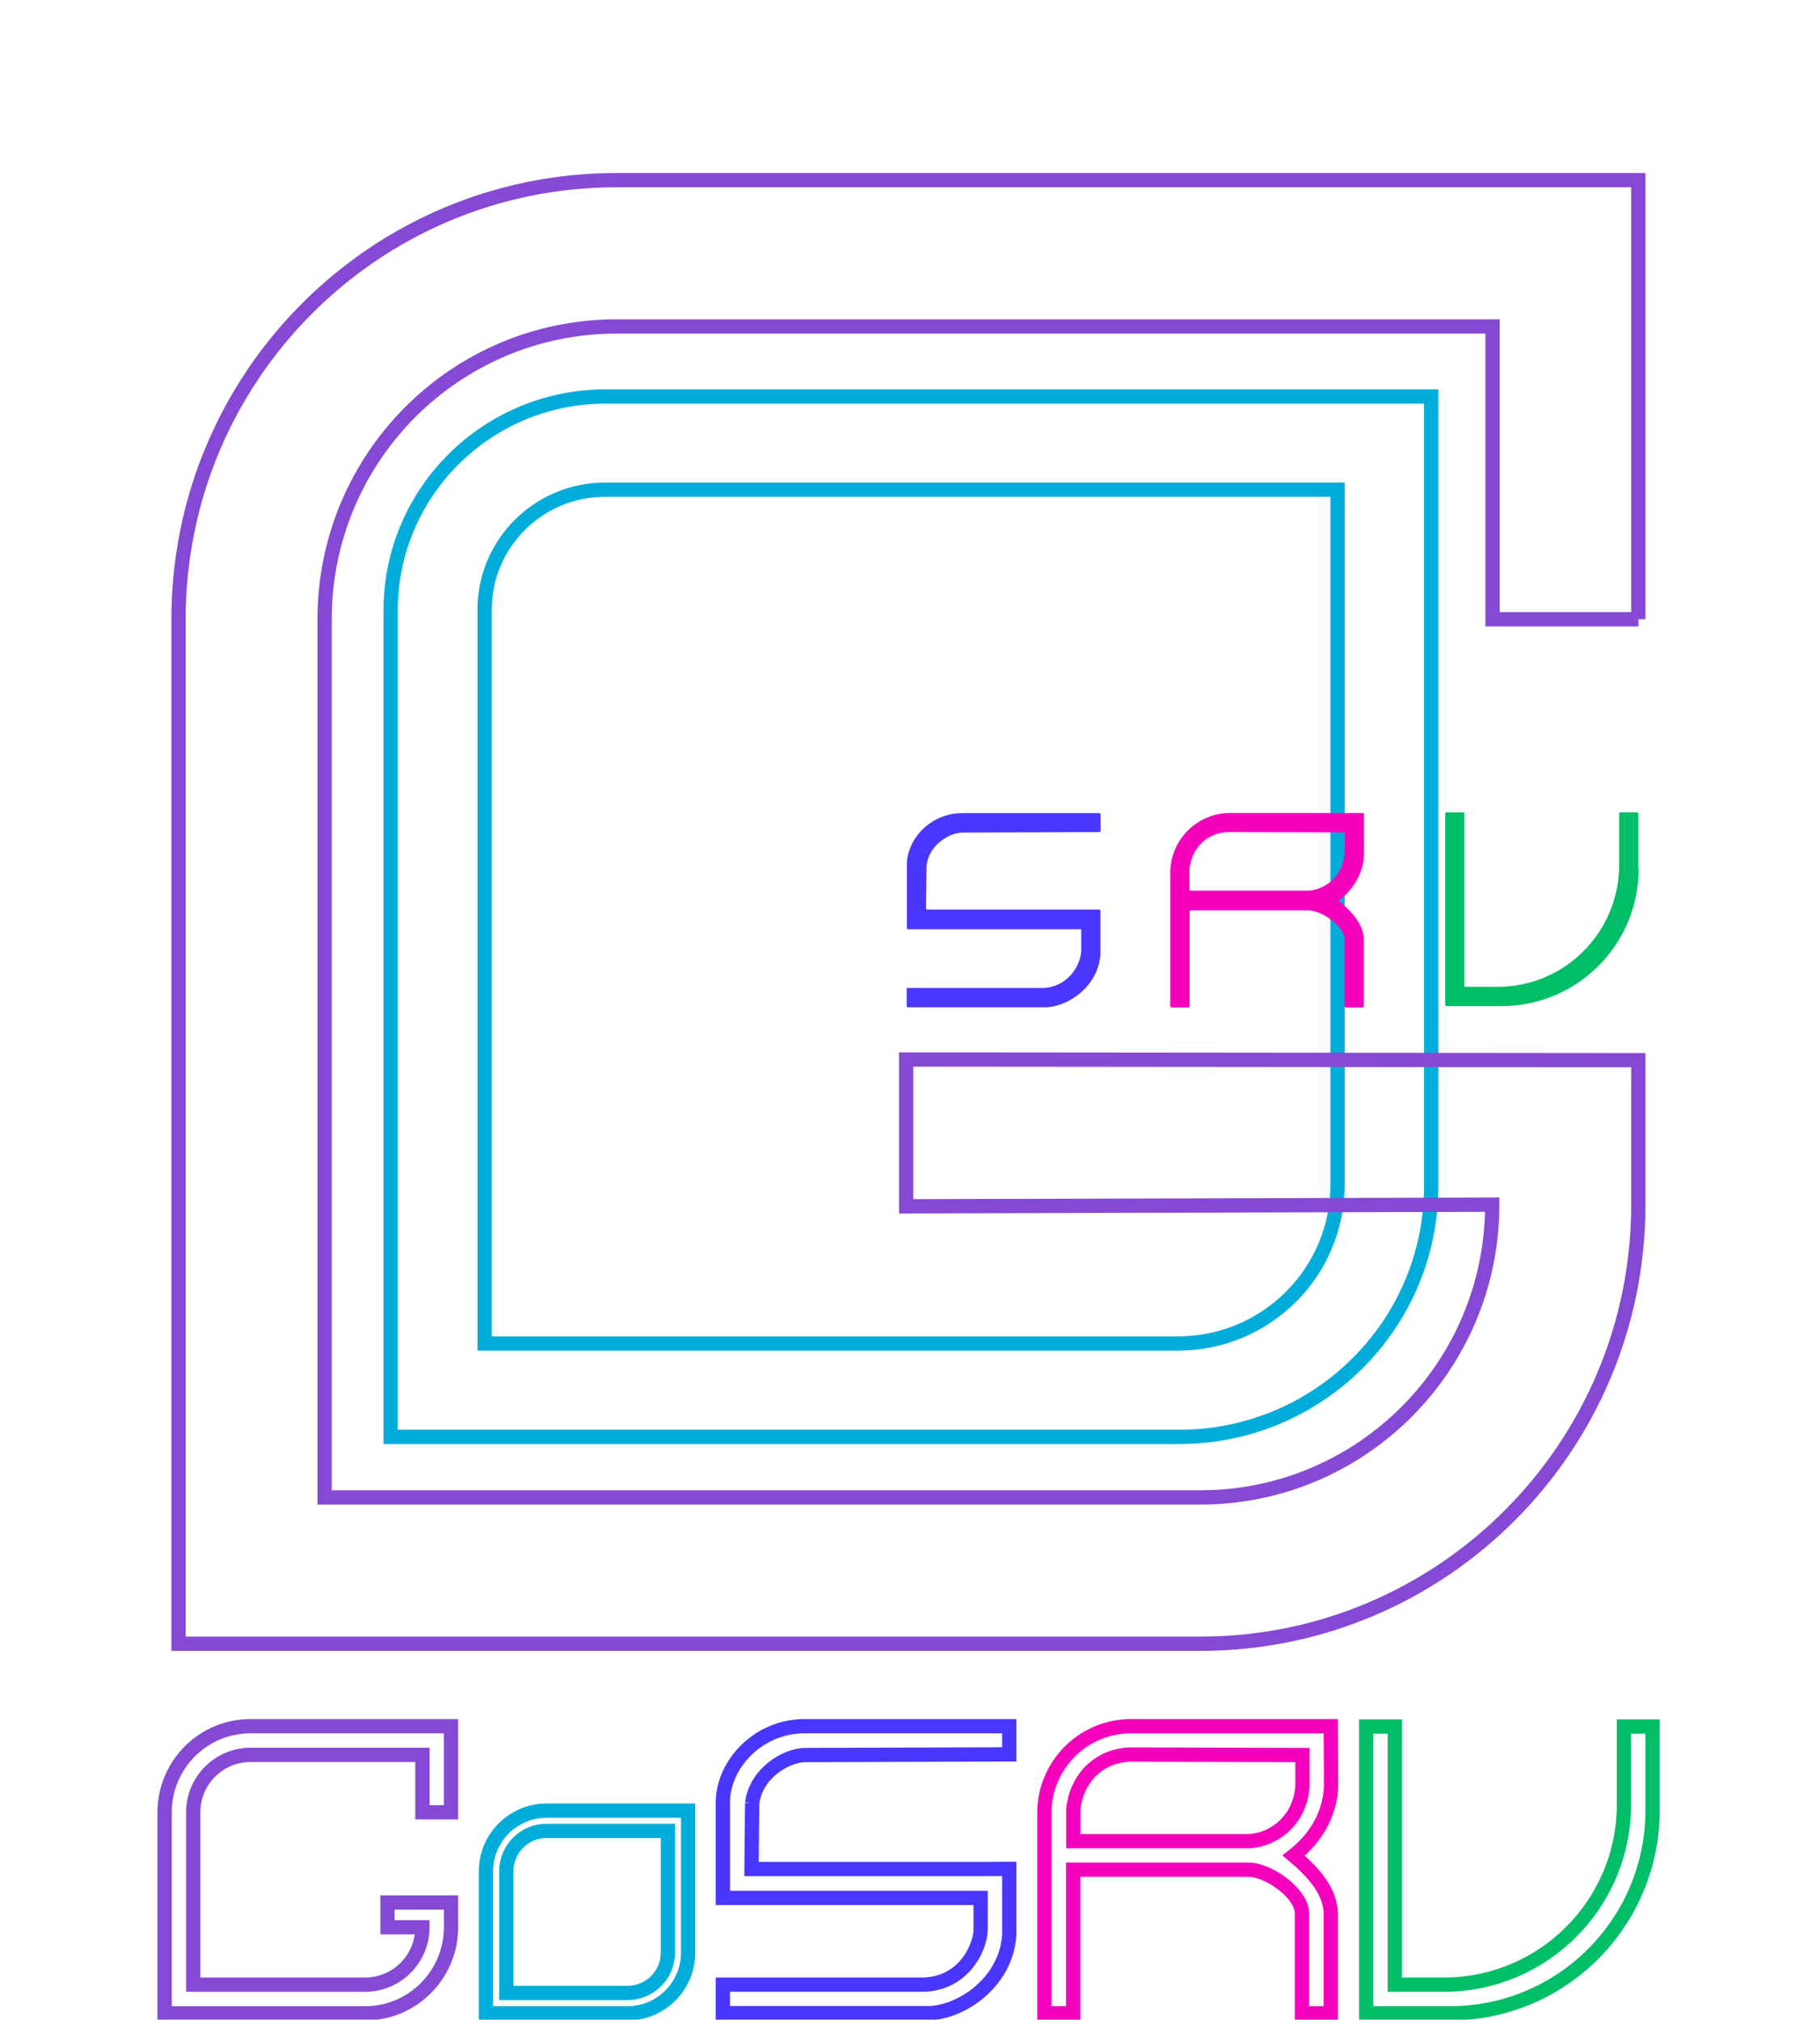 <svg width="255" height="283" viewBox="0 0 255 283" fill="none" xmlns="http://www.w3.org/2000/svg">
<g clip-path="url(#clip0_79_56)">
<path d="M63.193 253.945V241.881H35.097C28.444 241.881 23.065 247.297 23.065 253.945V282.117H51.162C57.815 282.117 63.193 276.701 63.193 270.053V266.589H54.291V270.053H59.183C59.183 274.493 55.59 278.095 51.162 278.095H27.076V253.945C27.076 249.505 30.669 245.902 35.097 245.902H59.183V253.945H63.193Z" stroke="#8549D6" stroke-width="2" stroke-miterlimit="10"/>
<path d="M181.258 260.011C184.063 262.382 186.451 265.032 186.451 268.263V282.117H182.417V268.124C182.417 265.311 177.735 261.987 174.93 261.987H150.357V282.117H146.323V254.061C146.323 247.343 151.748 241.881 158.471 241.881H186.451L186.497 250.016C186.497 253.363 184.921 257.152 181.258 260.011ZM182.487 250.342V245.925L158.494 245.856C154.205 245.925 150.936 248.901 150.38 253.433V257.989H174.837C177.804 257.989 182.07 255.618 182.487 250.342Z" stroke="#F500BD" stroke-width="2" stroke-miterlimit="10"/>
<path d="M105.385 252.689C105.895 248.436 110.184 245.949 112.78 245.925L141.409 245.832V241.881H112.734C106.057 241.881 101.073 247.459 101.282 252.968V265.939H137.399V270.378C137.329 273.144 134.779 278.235 128.914 278.095H101.282V282.093H130.004C134.455 282.093 140.969 277.933 141.409 271.122V261.871L137.7 261.894H105.292L105.385 252.666V252.689Z" stroke="#4937FF" stroke-width="2" stroke-miterlimit="10"/>
<path d="M231.54 253.666V241.927H227.529V252.852C227.529 266.799 216.24 278.095 202.308 278.095H195.423V241.927H191.412V282.117H203.142C218.836 282.117 231.54 269.379 231.54 253.666Z" stroke="#00BE67" stroke-width="2" stroke-miterlimit="10"/>
<path d="M76.593 253.712C71.887 253.712 68.085 257.524 68.085 262.243V282.117H87.905C92.611 282.117 96.413 278.305 96.413 273.586V253.712H76.593ZM93.585 273.586C93.585 276.724 91.058 279.258 87.929 279.258H70.936V262.22C70.936 259.082 73.463 256.548 76.593 256.548H93.585V273.586Z" stroke="#00ADDA" stroke-width="2" stroke-miterlimit="10"/>
<g filter="url(#filter0_d_79_56)">
<path d="M84.869 55.554C68.224 55.554 54.732 68.989 54.732 85.539V201.343H165.217C184.713 201.343 200.523 185.606 200.523 166.197V55.554H84.869ZM187.402 166.011C187.402 178.284 177.387 188.256 165.055 188.256H67.9V85.423C67.9 76.148 75.457 68.617 84.776 68.617H187.402V165.988V166.011Z" stroke="#00ADDA" stroke-width="2" stroke-miterlimit="10"/>
</g>
<g filter="url(#filter1_d_79_56)">
<path d="M129.818 121.243C130.166 118.36 133.063 116.687 134.825 116.663L154.066 116.594C154.066 116.594 154.205 116.524 154.205 116.454C154.205 115.989 154.205 114.548 154.205 114.083C154.205 113.99 154.136 113.944 154.066 113.944H134.802C130.282 113.944 126.92 117.709 127.059 121.452V130.075C127.059 130.075 127.129 130.215 127.198 130.215H151.493V133.213C151.447 135.096 149.708 138.513 145.744 138.443H127.036V141C127.036 141 127.106 141.14 127.175 141.14H146.463C149.476 141.14 153.881 138.327 154.182 133.702V127.588C154.182 127.588 154.112 127.449 154.043 127.449C153.51 127.449 151.678 127.449 151.678 127.449H129.887C129.887 127.449 129.725 127.402 129.748 127.309L129.818 121.219V121.243Z" fill="#4937FF"/>
</g>
<g filter="url(#filter2_d_79_56)">
<path d="M187.587 126.217C189.488 127.821 191.111 129.611 191.088 131.796V141.024C191.088 141.024 191.018 141.163 190.948 141.163H188.514C188.514 141.163 188.375 141.093 188.375 141.024V131.703C188.375 129.796 185.199 127.565 183.298 127.565H166.816C166.816 127.565 166.677 127.635 166.677 127.705V141.024C166.677 141.024 166.608 141.163 166.515 141.163H164.104C164.104 141.163 163.965 141.093 163.965 141V122.312C163.965 117.686 167.72 113.921 172.333 113.921H190.972C190.972 113.921 191.111 113.99 191.111 114.06V119.406C191.157 121.661 190.091 124.264 187.61 126.17M188.398 119.615V116.78C188.398 116.78 188.329 116.64 188.236 116.64L172.148 116.594C169.25 116.64 167.025 118.662 166.654 121.731V124.659C166.654 124.659 166.723 124.799 166.793 124.799H183.183C185.199 124.799 188.074 123.195 188.375 119.615H188.398Z" fill="#F500BD"/>
</g>
<g filter="url(#filter3_d_79_56)">
<path d="M229.546 86.771V25.243H86.375C52.483 25.243 25.013 52.788 25.013 86.771V230.328H168.184C202.075 230.328 229.546 202.784 229.546 168.801V148.555L126.966 148.462V169.033L209.076 168.801C209.076 191.464 190.763 209.827 168.16 209.827H45.482V86.771C45.482 64.108 63.796 45.745 86.398 45.745H209.123V86.771H229.569H229.546Z" stroke="#8549D6" stroke-width="2" stroke-miterlimit="10"/>
</g>
<g filter="url(#filter4_d_79_56)">
<path d="M229.546 121.754V113.967C229.546 113.967 229.477 113.828 229.407 113.828H226.996C226.996 113.828 226.857 113.897 226.857 113.967V121.196C226.857 130.633 219.23 138.281 209.819 138.281H205.321C205.321 138.281 205.182 138.211 205.182 138.141V113.967C205.182 113.967 205.113 113.828 205.043 113.828H202.632C202.632 113.828 202.493 113.897 202.493 113.967V140.838C202.493 140.838 202.563 140.977 202.632 140.977H210.398C220.992 140.977 229.593 132.353 229.593 121.731L229.546 121.754Z" fill="#00BE67"/>
</g>
</g>
<defs>
<filter id="filter0_d_79_56" x="47.732" y="48.554" width="159.791" height="159.789" filterUnits="userSpaceOnUse" color-interpolation-filters="sRGB">
<feFlood flood-opacity="0" result="BackgroundImageFix"/>
<feColorMatrix in="SourceAlpha" type="matrix" values="0 0 0 0 0 0 0 0 0 0 0 0 0 0 0 0 0 0 127 0" result="hardAlpha"/>
<feOffset/>
<feGaussianBlur stdDeviation="3"/>
<feColorMatrix type="matrix" values="0 0 0 0 0 0 0 0 0 0.678 0 0 0 0 0.855 0 0 0 0.8 0"/>
<feBlend mode="normal" in2="BackgroundImageFix" result="effect1_dropShadow_79_56"/>
<feBlend mode="normal" in="SourceGraphic" in2="effect1_dropShadow_79_56" result="shape"/>
</filter>
<filter id="filter1_d_79_56" x="121.036" y="107.944" width="39.169" height="39.196" filterUnits="userSpaceOnUse" color-interpolation-filters="sRGB">
<feFlood flood-opacity="0" result="BackgroundImageFix"/>
<feColorMatrix in="SourceAlpha" type="matrix" values="0 0 0 0 0 0 0 0 0 0 0 0 0 0 0 0 0 0 127 0" result="hardAlpha"/>
<feOffset/>
<feGaussianBlur stdDeviation="3"/>
<feColorMatrix type="matrix" values="0 0 0 0 0.286 0 0 0 0 0.216 0 0 0 0 1 0 0 0 0.8 0"/>
<feBlend mode="normal" in2="BackgroundImageFix" result="effect1_dropShadow_79_56"/>
<feBlend mode="normal" in="SourceGraphic" in2="effect1_dropShadow_79_56" result="shape"/>
</filter>
<filter id="filter2_d_79_56" x="157.965" y="107.921" width="39.148" height="39.242" filterUnits="userSpaceOnUse" color-interpolation-filters="sRGB">
<feFlood flood-opacity="0" result="BackgroundImageFix"/>
<feColorMatrix in="SourceAlpha" type="matrix" values="0 0 0 0 0 0 0 0 0 0 0 0 0 0 0 0 0 0 127 0" result="hardAlpha"/>
<feOffset/>
<feGaussianBlur stdDeviation="3"/>
<feColorMatrix type="matrix" values="0 0 0 0 0.961 0 0 0 0 0 0 0 0 0 0.741 0 0 0 0.8 0"/>
<feBlend mode="normal" in2="BackgroundImageFix" result="effect1_dropShadow_79_56"/>
<feBlend mode="normal" in="SourceGraphic" in2="effect1_dropShadow_79_56" result="shape"/>
</filter>
<filter id="filter3_d_79_56" x="18.013" y="18.243" width="218.533" height="219.085" filterUnits="userSpaceOnUse" color-interpolation-filters="sRGB">
<feFlood flood-opacity="0" result="BackgroundImageFix"/>
<feColorMatrix in="SourceAlpha" type="matrix" values="0 0 0 0 0 0 0 0 0 0 0 0 0 0 0 0 0 0 127 0" result="hardAlpha"/>
<feOffset/>
<feGaussianBlur stdDeviation="3"/>
<feColorMatrix type="matrix" values="0 0 0 0 0.522 0 0 0 0 0.039 0 0 0 0 0.839 0 0 0 0.8 0"/>
<feBlend mode="normal" in2="BackgroundImageFix" result="effect1_dropShadow_79_56"/>
<feBlend mode="normal" in="SourceGraphic" in2="effect1_dropShadow_79_56" result="shape"/>
</filter>
<filter id="filter4_d_79_56" x="196.493" y="107.828" width="39.1" height="39.149" filterUnits="userSpaceOnUse" color-interpolation-filters="sRGB">
<feFlood flood-opacity="0" result="BackgroundImageFix"/>
<feColorMatrix in="SourceAlpha" type="matrix" values="0 0 0 0 0 0 0 0 0 0 0 0 0 0 0 0 0 0 127 0" result="hardAlpha"/>
<feOffset/>
<feGaussianBlur stdDeviation="3"/>
<feColorMatrix type="matrix" values="0 0 0 0 0 0 0 0 0 0.745 0 0 0 0 0.404 0 0 0 0.8 0"/>
<feBlend mode="normal" in2="BackgroundImageFix" result="effect1_dropShadow_79_56"/>
<feBlend mode="normal" in="SourceGraphic" in2="effect1_dropShadow_79_56" result="shape"/>
</filter>
<clipPath id="clip0_79_56">
<rect width="255" height="283" fill="white"/>
</clipPath>
</defs>
</svg>
